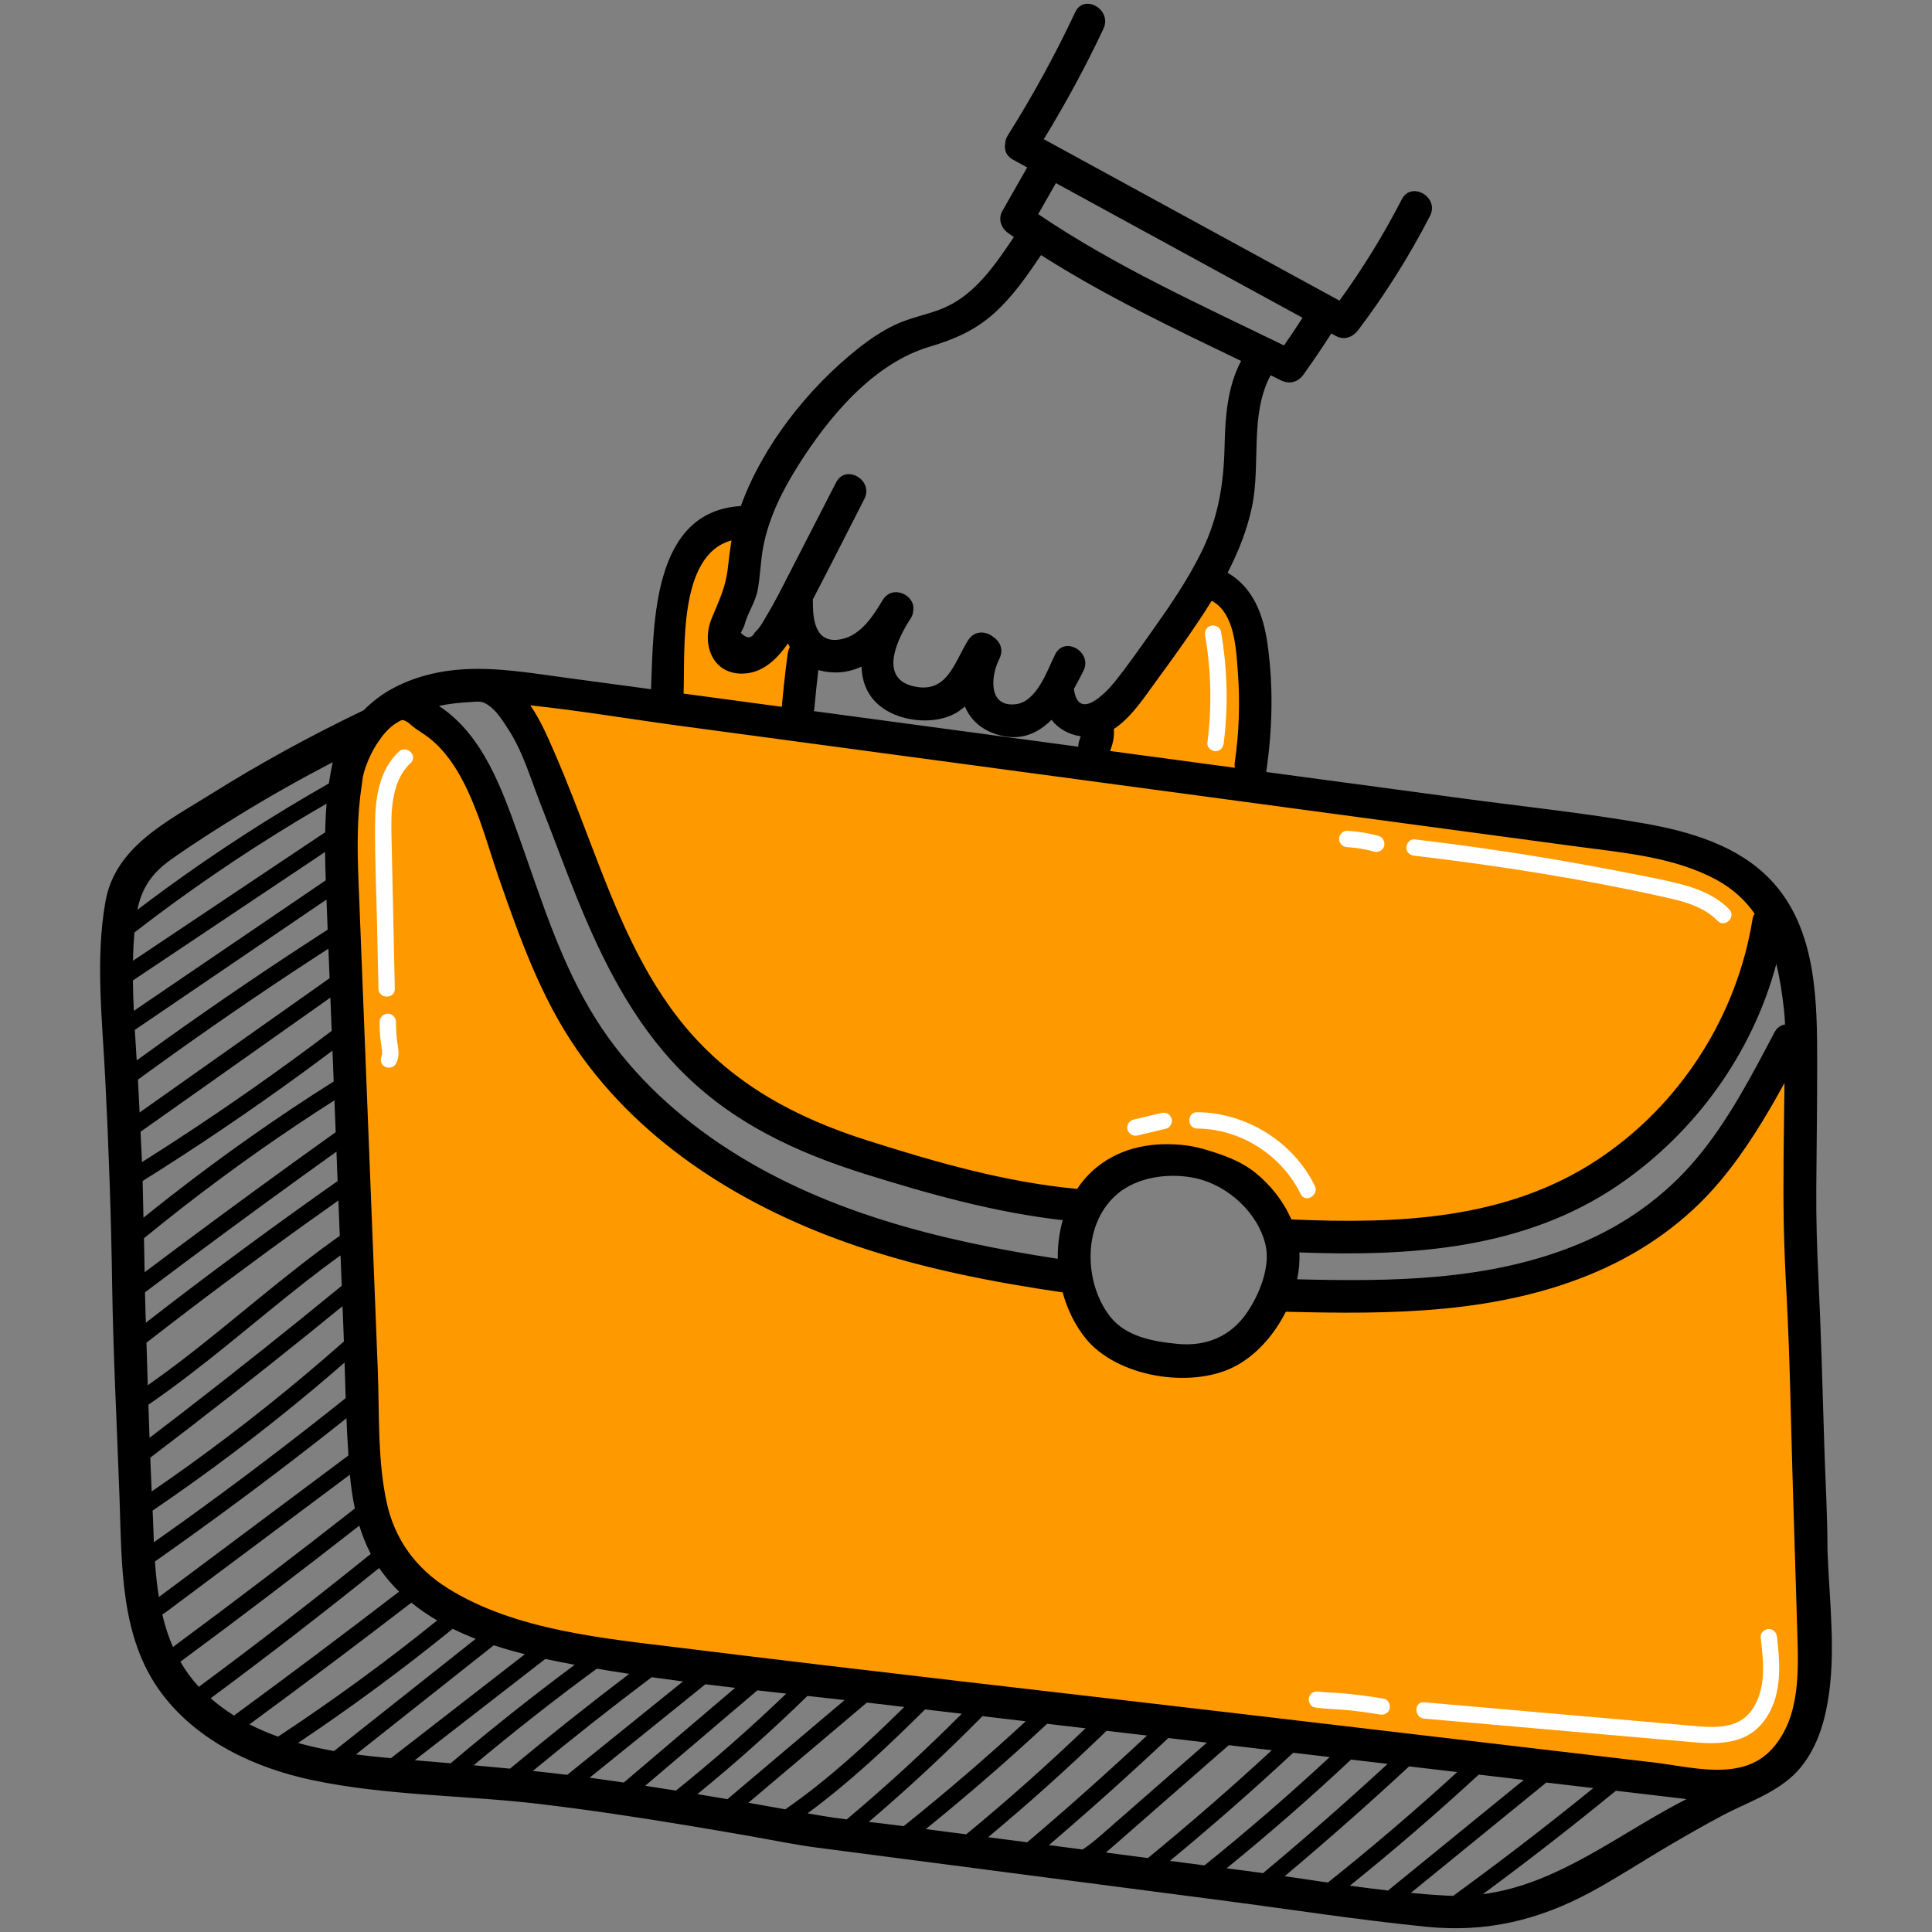 <?xml version="1.0" ?><!DOCTYPE svg  PUBLIC '-//W3C//DTD SVG 1.1//EN'  'http://www.w3.org/Graphics/SVG/1.1/DTD/svg11.dtd'><svg height="257px" style="shape-rendering:geometricPrecision; text-rendering:geometricPrecision; image-rendering:optimizeQuality; fill-rule:evenodd; clip-rule:evenodd" version="1.1" viewBox="0 0 257 257" width="257px" xml:space="preserve" xmlns="http://www.w3.org/2000/svg" xmlns:xlink="http://www.w3.org/1999/xlink" xmlns:xodm="http://www.corel.com/coreldraw/odm/2003"><rect x="0" y="0" width="257" height="257" fill="#808080" stroke="none"/><defs><style type="text/css">
   <![CDATA[
    .fil1 {fill:black;fill-rule:nonzero}
    .fil0 {fill:#FF9900;fill-rule:nonzero}
    .fil2 {fill:white;fill-rule:nonzero}
   ]]>
  </style></defs><g id="Layer_x0020_1"><g id="_1974004184288"><path class="fil0" d="M240.309 200.759c-0.42,-17.541 -0.989,-35.087 -0.429,-52.632 0.011,-0.329 -0.024,-0.628 -0.088,-0.905 1.428,-3.584 -3.922,-6.581 -5.794,-2.956 -2.468,4.782 -4.952,9.719 -8.433,13.862 -3.763,4.479 -8.446,7.186 -13.922,9.102 -12.25,4.287 -25.188,5.899 -38.12,4.991 -0.597,-0.041 -1.104,0.058 -1.53,0.254 -0.296,0.026 -0.592,0.1 -0.881,0.238 -0.867,0.279 -1.523,0.941 -1.896,1.74 -3.433,3.527 -8.005,5.656 -13.032,5.469 -4.846,-0.181 -11.094,-2.936 -13.131,-7.669 -0.13,-0.497 -0.391,-0.951 -0.794,-1.309 -0.785,-0.905 -1.909,-1.392 -3.24,-1.049 -14.914,-2.994 -30.065,-6.284 -43.176,-14.214 -9.059,-6.782 -16.498,-15.524 -21.716,-25.642 -3.512,-6.811 -6.038,-14.057 -8.644,-21.246 -1.703,-4.698 -3.521,-11.738 -8.931,-13.05 -0.927,-1.014 -2.411,-1.536 -3.974,-0.741 -8.181,4.16 -6.625,14.746 -6.271,22.314 0.036,0.764 0.08,1.529 0.118,2.293 -0.312,0.485 -0.47,1.112 -0.389,1.884 1.945,18.484 1.908,37.075 1.987,55.639 0.036,8.494 -0.757,17.785 2.539,25.811 3.184,7.753 9.477,11.164 17.124,13.593 0.225,0.071 0.441,0.116 0.651,0.142 8.752,3.547 18.122,4.403 27.458,5.487 10.575,1.229 21.151,2.447 31.728,3.657 21.335,2.439 42.673,4.84 64.015,7.203 12.196,1.351 24.393,2.688 36.592,4.013 1.068,0.117 1.858,-0.227 2.377,-0.807 1.896,-0.128 3.753,-0.602 5.409,-1.596 2.967,-1.78 3.911,-4.941 4.347,-8.168 1.134,-8.387 0.248,-17.271 0.046,-25.708zm-74.216 -114.804c-0.773,-2.873 -2.138,-5.562 -4.139,-7.773 -0.399,-0.441 -1.133,-0.394 -1.539,0 -4.624,4.489 -8.585,9.645 -11.746,15.261 -0.4,0.08 -0.783,0.354 -0.846,0.765l-0.883 5.731c-0.085,0.548 0.132,1.213 0.76,1.339 3.049,0.613 6.116,1.126 9.199,1.539 1.492,0.2 2.988,0.38 4.486,0.533 1.315,0.135 3,0.583 4.021,-0.522 0.88,-0.953 0.887,-2.604 1.053,-3.812 0.204,-1.479 0.369,-2.964 0.44,-4.456 0.139,-2.882 -0.054,-5.811 -0.806,-8.605zm-59.803 -2.966c-0.136,-1.036 -1.395,-1.523 -2.029,-0.549 -1.166,1.795 -2.637,3.615 -4.821,4.131 -1.684,0.398 -3.892,-0.455 -3.941,-2.436 -0.005,-0.208 -0.062,-0.382 -0.148,-0.528 0.25,-0.836 0.542,-1.661 0.846,-2.467 0.787,-1.123 1.213,-2.394 1.417,-3.727 0.655,-1.971 1.016,-4.056 0.033,-5.786 0.107,-0.672 -0.449,-1.514 -1.347,-1.351 -2.418,0.438 -4.389,2.203 -5.577,4.293 -1.375,2.418 -1.717,5.238 -2.006,7.956 -0.165,1.551 -0.326,3.103 -0.489,4.654 -0.075,0.716 -0.15,1.431 -0.225,2.147 -0.071,0.668 -0.18,1.362 -0.006,2.025 0.379,1.446 1.804,1.891 3.057,2.359 1.363,0.51 2.76,0.926 4.179,1.248 0.32,0.072 0.641,0.14 0.962,0.203 -1.832,-0.13 -3.664,-0.282 -5.494,-0.484 -6.953,-0.766 -14.443,-1.126 -21.158,-3.176 -1.056,0.928 -1.642,2.45 -0.895,4.059 4.246,9.138 8.486,18.279 12.736,27.415 3.652,7.85 7.7,15.062 14.625,20.488 6.864,5.378 15.009,8.663 23.325,11.078 4.563,1.325 9.192,2.454 13.819,3.533 4.057,0.947 8.77,2.5 12.651,0.376 4.269,-2.337 8.518,-3.848 13.472,-2.906 4.41,0.839 8.46,3.352 11.145,6.956 0.703,0.944 1.661,1.358 2.617,1.393 0.142,0.028 0.288,0.052 0.442,0.065 7.368,0.611 14.809,1.136 22.11,-0.372 6.651,-1.374 12.887,-4.5 18.248,-8.626 10.689,-8.226 18.369,-20.068 22.62,-32.781 0.604,-1.803 -0.353,-3.139 -1.703,-3.699 -0.164,-0.155 -0.349,-0.301 -0.559,-0.433 -8.025,-5.058 -17.336,-6.745 -26.618,-7.799 -10.533,-1.197 -21.083,-2.194 -31.604,-3.508 -3.542,-0.442 -7.082,-0.904 -10.619,-1.378 0.043,-0.205 0.084,-0.412 0.126,-0.617 -1.631,-0.235 -3.255,-0.627 -4.741,-0.861 -3.066,-0.485 -6.097,-0.896 -9.197,-1.086 -1.797,-0.11 -3.564,-0.213 -5.307,-0.513 -0.014,0.125 -0.017,0.25 -0.011,0.373 -11.579,-1.713 -23.141,-3.548 -34.69,-5.446 -0.943,-0.155 -1.884,-0.314 -2.826,-0.471 -2.361,-0.226 -4.711,-0.542 -7.044,-0.965 1.09,0.033 2.182,0.013 3.27,-0.06 0.443,-0.03 0.963,-0.314 1.049,-0.799 0.705,-3.945 0.83,-7.952 0.306,-11.928z"/><path class="fil1" d="M170.8 45.955c-11.1,-5.415 -22.456,-10.529 -32.694,-17.468 0.783,-1.376 1.568,-2.753 2.352,-4.129 10.937,5.971 21.873,11.942 32.809,17.913 -0.8,1.244 -1.626,2.469 -2.467,3.684zm64.929 186.682c-3.96,4.397 -10.587,2.419 -15.714,1.815 -6.272,-0.738 -12.546,-1.476 -18.818,-2.215 -12.367,-1.456 -24.732,-2.912 -37.099,-4.367 -24.472,-2.881 -48.965,-5.627 -73.42,-8.655 -10.269,-1.272 -22.1,-2.31 -31.092,-7.924 -4.274,-2.667 -7.09,-6.52 -8.156,-11.466 -1.233,-5.72 -0.952,-11.899 -1.181,-17.72l-1.63 -41.345c-0.268,-6.801 -0.536,-13.602 -0.804,-20.404 -0.168,-4.268 -0.402,-8.55 -0.056,-12.815 0.081,-1.002 0.194,-2.002 0.348,-2.995 0.089,-0.579 0.121,-1.123 0.277,-1.691 0.164,-0.593 0.369,-1.174 0.61,-1.739 0.41,-0.961 0.931,-1.942 1.58,-2.785 0.213,-0.385 0.568,-0.751 0.862,-1.078 0.386,-0.428 0.831,-0.8 1.325,-1.094 0.207,-0.123 0.589,-0.412 0.842,-0.366 0.623,0.112 1.106,0.72 1.602,1.074 0.574,0.41 1.185,0.767 1.747,1.194 0.642,0.488 1.233,1.041 1.775,1.637 1.13,1.244 2.047,2.671 2.829,4.155 0.817,1.552 1.491,3.176 2.097,4.821 0.592,1.61 1.117,3.243 1.639,4.877 0.345,1.078 0.69,2.155 1.06,3.224 2.75,7.882 5.574,15.892 10.357,22.811 8.893,12.866 22.718,21.251 37.322,26.192 8.868,3 18.077,4.784 27.326,6.139 0.606,2.232 1.623,4.334 3.041,6.097 4.14,5.141 13.843,6.722 19.642,3.863 2.891,-1.426 5.404,-4.19 7.001,-7.388 14.002,0.364 28.363,0.311 41.428,-5.355 6.281,-2.724 11.901,-6.718 16.312,-11.976 3.377,-4.024 6.083,-8.508 8.597,-13.1 -0.009,0.404 -0.017,0.807 -0.021,1.206 -0.056,5.896 -0.191,11.792 -0.073,17.687 0.061,3.024 0.191,6.046 0.355,9.066 0.465,8.538 0.582,17.112 0.845,25.679 0.004,0.106 0.007,0.213 0.011,0.319 0.193,6.311 0.397,12.62 0.582,18.931 0.155,5.29 0.45,11.474 -3.348,15.691zm-43.344 19.523c-1.571,-0.085 -3.144,-0.207 -4.717,-0.356l18.028 -14.684 6.251 0.736c-6.089,4.941 -12.303,9.726 -18.648,14.336 -0.303,-0.006 -0.607,-0.015 -0.914,-0.032zm-7.752 -0.677c-1.688,-0.194 -3.377,-0.414 -5.065,-0.646 5.875,-4.735 11.594,-9.658 17.139,-14.775l5.994 0.705 -18.068 14.716zm-7.995 -1.062c-1.918,-0.278 -3.833,-0.565 -5.745,-0.843 5.632,-4.735 11.153,-9.602 16.547,-14.607l6.404 0.754c-5.571,5.088 -11.307,9.993 -17.206,14.696zm-8.621 -1.253c-0.798,-0.111 -1.596,-0.219 -2.392,-0.323l-2.458 -0.32c5.682,-4.629 11.21,-9.444 16.551,-14.463l4.869 0.573c-5.405,4.978 -10.928,9.826 -16.57,14.533zm-7.795 -1.027l-4.598 -0.599c5.603,-4.64 11.081,-9.429 16.407,-14.385l4.852 0.571c-5.382,4.999 -10.94,9.805 -16.661,14.413zm-7.52 -0.98l-5.605 -0.731c0.514,-0.426 1.016,-0.867 1.516,-1.304 1.736,-1.519 3.473,-3.037 5.21,-4.556 3.212,-2.807 6.423,-5.615 9.634,-8.423l5.727 0.675c-5.354,4.938 -10.851,9.719 -16.482,14.339zm-8.698 -1.134l-4.474 -0.583c5.406,-4.621 10.704,-9.368 15.882,-14.244l1.158 0.137 3.979 0.468 -8.061 7.048 -5.108 4.466c-1.091,0.953 -2.165,1.927 -3.376,2.708zm-7.363 -0.96l-5.195 -0.677c5.423,-4.525 10.684,-9.242 15.758,-14.156l5.372 0.632c-5.198,4.86 -10.509,9.598 -15.935,14.201zm-8.112 -1.057l-5.374 -0.701c5.537,-4.483 10.922,-9.15 16.134,-14.007l5.113 0.602c-5.116,4.896 -10.409,9.603 -15.873,14.106zm-8.326 -1.086l-1.46 -0.19c-1.057,-0.138 -2.116,-0.257 -3.176,-0.376 5.238,-4.472 10.288,-9.161 15.121,-14.068l5.761 0.678c-5.252,4.839 -10.671,9.495 -16.246,13.956zm-7.569 -0.904c-1.119,-0.138 -2.236,-0.293 -3.349,-0.484 -0.62,-0.106 -1.239,-0.215 -1.858,-0.324 5.622,-4.134 10.674,-8.902 15.628,-13.821l4.886 0.575c-4.896,4.904 -10.003,9.593 -15.307,14.054zm-8.169 -1.339c-1.531,-0.276 -3.061,-0.552 -4.594,-0.817l-0.316 -0.055 15.762 -13.327c0.489,0.057 0.978,0.114 1.467,0.171l3.505 0.413c-4.971,4.898 -10.068,9.623 -15.824,13.615zm-7.703 -1.351c-1.33,-0.227 -2.661,-0.45 -3.992,-0.67 5.069,-4.137 9.955,-8.494 14.639,-13.063 1.65,0.181 3.3,0.363 4.947,0.548l-15.594 13.185zm-6.85 -1.137c-1.362,-0.22 -2.724,-0.435 -4.087,-0.644l14.918 -12.691c1.283,0.145 2.567,0.288 3.85,0.429 -4.702,4.515 -9.6,8.822 -14.681,12.906zm-6.932 -1.073c-0.827,-0.122 -1.654,-0.241 -2.482,-0.359 -0.421,-0.06 -0.842,-0.119 -1.263,-0.177 -0.268,-0.037 -0.536,-0.073 -0.804,-0.109l15.4 -12.429c1.32,0.163 2.64,0.32 3.961,0.474l-14.812 12.6zm-7.524 -1.026c-1.525,-0.185 -3.051,-0.357 -4.578,-0.518 5.179,-4.271 10.448,-8.433 15.809,-12.472 1.387,0.196 2.775,0.385 4.165,0.565l-15.396 12.425zm-7.615 -0.825c-1.61,-0.156 -3.22,-0.304 -4.832,-0.446 5.323,-4.456 10.782,-8.746 16.379,-12.853 1.433,0.243 2.869,0.474 4.307,0.693 -5.374,4.089 -10.662,8.289 -15.854,12.606zm-7.896 -0.713c-1.589,-0.137 -3.179,-0.271 -4.771,-0.408l17.363 -13.472c1.315,0.284 2.625,0.539 3.914,0.776 -5.637,4.194 -11.144,8.563 -16.506,13.104zm-7.938 -0.684l-0.681 -0.06c-1.314,-0.118 -2.644,-0.259 -3.977,-0.435l18.331 -14.519c1.366,0.447 2.753,0.838 4.146,1.187l-17.819 13.827zm-7.575 -0.943c-1.614,-0.285 -3.218,-0.637 -4.791,-1.077 7.09,-4.742 13.958,-9.811 20.582,-15.186 0.993,0.489 2.014,0.932 3.055,1.335l-18.846 14.928zm-7.443 -1.918c-1.303,-0.467 -2.575,-1.008 -3.801,-1.636 7.238,-5.316 14.418,-10.711 21.536,-16.187 1.076,0.878 2.224,1.662 3.427,2.367 -6.801,5.489 -13.865,10.645 -21.162,15.456zm-5.862 -2.806c-1.084,-0.68 -2.122,-1.442 -3.103,-2.298 7.587,-5.624 15.062,-11.401 22.415,-17.329 0.254,0.374 0.523,0.742 0.809,1.103 0.575,0.725 1.189,1.404 1.837,2.041 -7.257,5.577 -14.576,11.072 -21.958,16.483zm-4.678 -3.821c-0.969,-1.051 -1.778,-2.168 -2.453,-3.339 8.018,-5.921 15.952,-11.956 23.798,-18.102 0.396,1.295 0.895,2.554 1.525,3.76 -7.498,6.054 -15.124,11.948 -22.87,17.681zm-3.442 -5.299c-0.608,-1.384 -1.066,-2.826 -1.415,-4.308 0.237,-0.174 0.476,-0.326 0.649,-0.456 0.974,-0.727 1.947,-1.454 2.92,-2.181 1.875,-1.401 3.75,-2.802 5.624,-4.202 3.786,-2.83 7.572,-5.658 11.357,-8.486l4.399 -3.287c0.14,1.517 0.349,3.023 0.665,4.494 -7.974,6.261 -16.044,12.401 -24.199,18.426zm-1.875 -6.649c-0.251,-1.551 -0.41,-3.133 -0.521,-4.725 7.248,-5.091 14.369,-10.362 21.356,-15.806 1.38,-1.075 2.751,-2.161 4.119,-3.251 0.069,1.654 0.153,3.306 0.262,4.955l-22.934 17.136c-0.758,0.566 -1.525,1.122 -2.282,1.691zm-0.663 -7.279c-0.053,-1.18 -0.092,-2.36 -0.134,-3.53l-0.034 -0.682c7.416,-5.044 14.583,-10.454 21.461,-16.209 1.371,-1.147 2.726,-2.31 4.072,-3.485 0.048,1.575 0.096,3.15 0.15,4.725 -6.983,5.59 -14.108,11.003 -21.368,16.229 -1.378,0.991 -2.76,1.974 -4.147,2.952zm-0.291 -6.762c-0.068,-1.497 -0.131,-2.994 -0.189,-4.491 7.1,-5.402 14.126,-10.901 21.07,-16.5 1.507,-1.215 3.008,-2.437 4.507,-3.662l0.097 2.456c0.03,0.749 0.056,1.498 0.082,2.248 -6.627,5.855 -13.537,11.384 -20.717,16.546 -1.603,1.153 -3.221,2.286 -4.85,3.403zm-0.288 -7.136c-0.053,-1.467 -0.103,-2.934 -0.15,-4.401 7.344,-5.036 14.011,-10.969 21.016,-16.453 1.492,-1.169 3.007,-2.307 4.544,-3.414l0.16 4.044c-7.02,5.754 -14.12,11.409 -21.305,16.955 -1.418,1.095 -2.84,2.184 -4.265,3.269zm-0.233 -6.989c-0.059,-1.888 -0.115,-3.776 -0.173,-5.663 6.892,-5.357 13.885,-10.583 20.974,-15.675 1.514,-1.086 3.032,-2.165 4.554,-3.239l0.186 4.696c-7.354,5.207 -14.061,11.246 -21.216,16.712 -1.42,1.084 -2.861,2.143 -4.325,3.169zm-0.255 -8.326l-0.054 -1.693c-0.025,-0.778 -0.045,-1.561 -0.062,-2.343 6.988,-5.268 14.03,-10.466 21.125,-15.589 1.446,-1.043 2.895,-2.083 4.345,-3.12l0.154 3.909c-7.282,5.125 -14.468,10.387 -21.549,15.787 -1.324,1.01 -2.643,2.028 -3.959,3.049zm-0.164 -6.706c-0.017,-1.044 -0.037,-2.089 -0.058,-3.134 -0.01,-0.461 -0.021,-0.922 -0.031,-1.383 6.516,-5.341 13.287,-10.367 20.289,-15.054 1.67,-1.118 3.354,-2.215 5.049,-3.295l0.167 4.233c-7.024,5.017 -13.998,10.105 -20.919,15.265 -1.501,1.119 -3,2.242 -4.497,3.368zm-0.155 -7.253c-0.039,-1.632 -0.064,-3.258 -0.108,-4.887 7.173,-4.491 14.19,-9.231 21.03,-14.216 1.415,-1.031 2.822,-2.076 4.221,-3.129l0.162 4.105c-7.448,4.7 -14.654,9.77 -21.601,15.183 -1.244,0.97 -2.478,1.951 -3.704,2.944zm-0.196 -7.401l-0.017 -0.363 -0.177 -3.669 25.254 -17.848c0.05,1.253 0.1,2.507 0.15,3.761l0.026 0.663c-6.785,5.133 -13.749,10.028 -20.881,14.668 -1.444,0.94 -2.896,1.869 -4.355,2.788zm-0.318 -6.6l-0.108 -2.228c-0.034,-0.712 -0.073,-1.425 -0.115,-2.139 6.766,-4.94 13.644,-9.724 20.632,-14.346 1.563,-1.034 3.133,-2.056 4.707,-3.073l0.158 3.923 -25.274 17.863zm-0.382 -6.925c-0.086,-1.349 -0.175,-2.702 -0.254,-4.057l25.497 -17.34c0.051,1.336 0.103,2.672 0.155,4.007 -7.305,4.703 -14.5,9.579 -21.571,14.626 -1.281,0.915 -2.555,1.838 -3.827,2.764zm-0.387 -6.592c-0.062,-1.349 -0.106,-2.699 -0.121,-4.046l25.561 -17.088c0.013,1.256 0.049,2.512 0.094,3.767l-25.534 17.367zm-0.111 -6.667c0.026,-1.254 0.085,-2.506 0.185,-3.752 6.867,-5.314 14.044,-10.231 21.471,-14.728 1.357,-0.821 2.725,-1.624 4.099,-2.416 -0.107,1.267 -0.166,2.537 -0.193,3.808l-25.562 17.088zm0.581 -6.767c0.577,-2.785 1.79,-4.796 4.517,-6.722 2.976,-2.102 6.061,-4.066 9.167,-5.972 4.021,-2.467 8.132,-4.781 12.316,-6.955 -0.027,0.118 -0.057,0.237 -0.082,0.354 -0.173,0.82 -0.318,1.646 -0.438,2.475 -7.485,4.257 -14.733,8.927 -21.695,13.995 -1.273,0.927 -2.533,1.871 -3.785,2.825zm196.684 117.176l0.76 0.09c2.877,0.339 5.754,0.686 8.632,1.017 -9.004,4.591 -17.065,11.348 -27.101,12.657 6.016,-4.44 11.923,-9.028 17.709,-13.764zm-152.486 -144.811c0.428,-0.02 0.855,-0.087 1.285,-0.063 0.463,0.026 0.802,0.195 1.178,0.45 1.153,0.782 1.883,2.02 2.638,3.158 0.758,1.143 1.368,2.378 1.909,3.636 0.894,2.074 1.581,4.226 2.409,6.325 1.652,4.186 3.183,8.419 4.876,12.589 3.384,8.327 7.435,16.451 13.808,22.92 6.868,6.973 15.366,10.902 24.595,13.787 8.578,2.682 17.272,5.1 26.202,6.111 -0.476,1.656 -0.689,3.397 -0.655,5.14 -15.787,-2.422 -31.633,-6.323 -45.026,-15.351 -6.464,-4.357 -12.234,-9.895 -16.406,-16.51 -4.678,-7.417 -7.238,-15.85 -10.161,-24.048 -2.338,-6.557 -4.83,-13.743 -10.728,-17.639 1.343,-0.285 2.717,-0.44 4.076,-0.505zm103.345 81.301c-2.174,3.123 -5.422,4.43 -9.164,4.071 -3.203,-0.307 -6.896,-0.956 -8.976,-3.635 -1.958,-2.522 -2.804,-5.877 -2.56,-9.036 0.234,-3.048 1.61,-5.968 4.145,-7.755 2.715,-1.913 6.664,-2.318 9.85,-1.603 4.241,0.954 8.242,4.587 9.237,8.863 0.685,2.946 -0.865,6.701 -2.532,9.095zm-75.503 -78.167c15.967,2.149 31.933,4.298 47.9,6.447 15.967,2.148 31.933,4.297 47.899,6.446 7.894,1.062 15.787,2.124 23.681,3.187 6.149,0.827 12.819,1.377 18.392,4.341 2.28,1.212 3.959,2.783 5.227,4.591 -0.138,0.217 -0.243,0.477 -0.295,0.793 -2.112,12.955 -9.662,24.709 -20.636,31.952 -12.153,8.022 -26.611,8.529 -40.701,7.925 -1.059,-2.44 -2.791,-4.622 -4.837,-6.255 -1.298,-1.034 -2.811,-1.758 -4.367,-2.315 -1.545,-0.552 -3.194,-1.08 -4.827,-1.282 -4.204,-0.518 -8.478,0.174 -11.843,2.898 -1.016,0.822 -1.893,1.805 -2.619,2.89 -9.546,-0.88 -18.826,-3.56 -27.942,-6.455 -9.359,-2.972 -17.702,-7.385 -24.101,-15.004 -5.904,-7.027 -9.334,-15.741 -12.571,-24.217 -1.566,-4.099 -3.11,-8.207 -4.855,-12.235 -0.965,-2.227 -1.926,-4.464 -3.273,-6.411 6.605,0.698 13.201,1.82 19.768,2.704zm145.98 31.701c0.475,1.924 0.779,3.941 1.01,5.986 0.077,0.677 0.121,1.365 0.153,2.057 -0.549,0.083 -1.067,0.404 -1.413,1.06 -3.051,5.787 -6.117,11.702 -10.337,16.744 -4.246,5.074 -9.637,8.898 -15.743,11.424 -11.825,4.892 -24.78,4.987 -37.407,4.671 0.248,-1.198 0.354,-2.401 0.293,-3.571 14.781,0.541 29.884,-0.381 42.487,-8.998 10.182,-6.962 17.777,-17.485 20.957,-29.373zm6.821 78.307c-0.004,-0.137 -0.01,-0.274 -0.014,-0.411 0,-4.544 -0.28,-9.106 -0.419,-13.647 -0.231,-7.499 -0.424,-14.949 -0.788,-22.448 -0.191,-3.936 -0.311,-7.875 -0.284,-11.816 0.039,-5.58 0.121,-11.143 0.119,-16.726 -0.002,-8.307 -0.03,-17.947 -6.16,-24.421 -4.337,-4.58 -10.74,-6.458 -16.764,-7.522 -7.941,-1.401 -16.01,-2.233 -23.999,-3.308l-26.375 -3.549c0.006,-0.03 0.017,-0.053 0.021,-0.083 0.817,-5.649 0.957,-11.294 0.159,-16.956 -0.552,-3.927 -1.932,-7.515 -5.309,-9.465 1.421,-2.755 2.573,-5.64 3.223,-8.67 1.229,-5.734 -0.334,-12.308 2.5,-17.599 0.465,0.228 0.931,0.454 1.396,0.683 1.131,0.558 2.251,0.234 2.978,-0.781 1.282,-1.789 2.514,-3.607 3.701,-5.46l0.597 0.326c1.125,0.614 2.25,0.182 2.978,-0.781 3.621,-4.787 6.804,-9.848 9.553,-15.184 1.281,-2.487 -2.474,-4.692 -3.759,-2.197 -2.422,4.704 -5.184,9.192 -8.285,13.469 -13.111,-7.158 -26.222,-14.317 -39.334,-21.475 2.91,-4.756 5.567,-9.65 7.941,-14.7 1.184,-2.521 -2.567,-4.733 -3.759,-2.197 -2.655,5.648 -5.645,11.112 -8.971,16.393 -0.233,0.371 -0.336,0.736 -0.342,1.08 -0.16,0.79 0.105,1.639 1.032,2.145l1.89 1.032c-1.096,1.923 -2.192,3.846 -3.288,5.77 -0.62,1.087 -0.189,2.29 0.781,2.977 0.244,0.173 0.492,0.338 0.737,0.509 -2.42,3.598 -5.109,7.603 -9.219,9.392 -2.125,0.926 -4.439,1.275 -6.551,2.269 -1.773,0.835 -3.387,1.932 -4.921,3.146 -6.63,5.255 -12.686,12.862 -15.627,20.978 -11.758,0.696 -11.608,15.462 -11.945,24.367 -3.761,-0.506 -7.521,-1.012 -11.282,-1.518 -4.488,-0.604 -9.038,-1.394 -13.583,-1.135 -3.317,0.189 -6.644,0.994 -9.574,2.587 -1.4,0.761 -2.669,1.739 -3.791,2.869 -6.971,3.337 -13.759,7.039 -20.308,11.146 -5.799,3.635 -12.754,6.986 -14.045,14.327 -1.365,7.763 -0.392,15.873 -0.015,23.689 0.463,9.094 0.777,18.168 0.912,27.273 0.135,9.095 0.614,18.196 0.941,27.287 0.015,0.418 0.03,0.835 0.045,1.252 0.318,8.825 0.062,18.483 5.657,25.877 4.791,6.331 12.37,9.858 19.98,11.463 9.896,2.09 20.216,1.984 30.243,3.175 6.485,0.771 12.944,1.745 19.387,2.809 2.738,0.452 5.474,0.92 8.209,1.395 3.139,0.545 6.242,1.201 9.405,1.614 3.268,0.426 6.536,0.851 9.803,1.277l19.607 2.556c6.536,0.852 13.071,1.704 19.606,2.556 1.536,0.2 3.072,0.4 4.608,0.6 9.117,1.188 18.239,2.617 27.388,3.529 7.944,0.793 14.946,-0.894 21.918,-4.677 3.534,-1.917 6.896,-4.13 10.365,-6.161 2.335,-1.368 4.681,-2.718 7.072,-3.983 1.885,-0.997 3.93,-1.821 5.832,-2.849 1.697,-0.919 3.28,-2 4.532,-3.514 2.042,-2.47 3.077,-5.604 3.613,-8.723 1.128,-6.579 0.226,-13.252 -0.018,-19.861zm-81.929 -126.622c3.086,1.613 3.251,6.466 3.48,9.467 0.308,4.022 0.166,8.075 -0.412,12.067 -0.035,0.24 -0.023,0.464 0.007,0.679 -5.532,-0.745 -11.065,-1.49 -16.597,-2.234 0.375,-0.931 0.594,-1.899 0.511,-2.92l-0.001 -0.011c0.124,-0.079 0.247,-0.163 0.369,-0.251 2.215,-1.621 3.842,-4.192 5.449,-6.377 1.843,-2.505 3.661,-5.037 5.392,-7.621 0.614,-0.917 1.219,-1.85 1.802,-2.799zm-17.419 18.021l-0.013 0.045c-0.038,0.134 -0.266,0.66 -0.022,0.121 -0.184,0.407 -0.306,0.801 -0.289,1.224l-35.187 -4.736c0.045,-0.15 0.076,-0.312 0.091,-0.485 0.145,-1.66 0.316,-3.318 0.514,-4.974 0.408,0.12 0.846,0.208 1.315,0.263 1.63,0.19 3.1,-0.108 4.429,-0.72 0.084,2.635 1.27,5.021 4.315,6.339 2.381,1.03 5.711,1.17 8.046,-0.064 0.522,-0.276 0.978,-0.61 1.39,-0.981 0.688,1.659 2.027,3.018 4.209,3.714 3.075,0.982 5.438,-0.071 7.312,-1.93 0.959,1.223 2.369,1.975 3.89,2.184zm-38.703 -11.869c-0.149,0.299 -0.247,0.637 -0.293,0.989 -0.309,2.315 -0.564,4.636 -0.769,6.962l-13.065 -1.758c0.21,-5.799 -0.76,-18.457 6.373,-20.374 -0.213,1.245 -0.349,2.499 -0.499,3.77 -0.3,2.547 -1.198,4.309 -2.148,6.624 -1.387,3.384 0.109,7.494 4.265,7.319 2.546,-0.107 4.423,-1.9 5.89,-4.011 0.077,0.163 0.159,0.323 0.246,0.479zm29.966 7.619c-3.691,0.348 -3.186,-3.939 -2.081,-6.06 0.112,-0.214 0.173,-0.424 0.215,-0.633 0.022,-0.072 0.034,-0.143 0.037,-0.213 0.081,-0.864 -0.397,-1.617 -1.069,-2.051 -0.933,-0.793 -2.505,-0.916 -3.344,0.432 -1.903,3.057 -2.801,7.229 -7.373,6.101 -4.606,-1.136 -1.934,-6.464 -0.292,-8.961 0.244,-0.372 0.355,-0.74 0.362,-1.087l0.003 -0.012c0.327,-2.036 -2.769,-3.518 -4.056,-1.394 -1.276,2.103 -2.891,4.688 -5.51,5.217 -3.429,0.693 -3.815,-2.497 -3.784,-5.038 0.001,-0.083 -0.014,-0.156 -0.021,-0.233 2.331,-4.441 4.577,-8.93 6.868,-13.39 1.278,-2.488 -2.477,-4.693 -3.759,-2.197 -2.146,4.177 -4.291,8.355 -6.438,12.531 -0.853,1.659 -1.682,3.335 -2.649,4.931 -0.466,0.77 -1.007,1.882 -1.713,2.475 -0.457,0.864 -1.081,0.887 -1.872,0.07 0.152,-0.309 0.304,-0.618 0.456,-0.927 0.384,-1.662 1.481,-3.069 1.799,-4.843 0.338,-1.885 0.368,-3.81 0.729,-5.689 0.753,-3.92 2.565,-7.509 4.68,-10.859 4.035,-6.39 9.941,-13.512 17.444,-15.74 3.26,-0.968 6.067,-2.171 8.621,-4.48 2.449,-2.212 4.367,-4.98 6.205,-7.707 8.455,5.398 17.566,9.717 26.608,14.081 -1.837,3.504 -2.104,7.387 -2.194,11.336 -0.111,4.943 -0.813,9.406 -2.986,13.886 -1.917,3.955 -4.443,7.581 -6.983,11.155 -1.495,2.104 -2.979,4.224 -4.59,6.242 -1.297,1.624 -4.888,5.32 -5.474,1.076 -0.003,-0.022 -0.011,-0.04 -0.014,-0.062 0.459,-0.813 0.884,-1.63 1.271,-2.406 1.248,-2.499 -2.506,-4.707 -3.759,-2.197 -1.08,2.163 -2.442,6.372 -5.337,6.646z"/><path class="fil2" d="M162.413 83.997c-0.102,-0.579 -0.812,-0.905 -1.339,-0.76 -0.613,0.169 -0.861,0.758 -0.76,1.339 0.819,4.709 0.897,9.524 0.295,14.263 -0.075,0.584 0.553,1.088 1.088,1.088 0.65,0 1.014,-0.502 1.088,-1.088 0.628,-4.944 0.481,-9.933 -0.372,-14.842zm73.975 133.785c-0.066,-0.584 -0.453,-1.088 -1.088,-1.088 -0.537,0 -1.156,0.5 -1.089,1.088 0.365,3.21 0.807,6.824 -1.144,9.643 -1.957,2.828 -5.5,2.359 -8.495,2.096 -7.472,-0.655 -14.945,-1.311 -22.417,-1.967 -4.232,-0.371 -8.464,-0.743 -12.695,-1.114 -1.396,-0.123 -1.387,2.054 0,2.176 7.923,0.696 15.846,1.391 23.768,2.086 3.962,0.348 7.923,0.696 11.884,1.043 3.357,0.295 6.953,0.322 9.297,-2.511 2.686,-3.245 2.426,-7.521 1.979,-11.452zm-61.491 -60.045c-2.867,-5.856 -9.131,-9.738 -15.636,-9.789 -1.402,-0.011 -1.403,2.165 0,2.176 5.786,0.046 11.218,3.526 13.757,8.711 0.615,1.258 2.493,0.156 1.879,-1.098zm-19.045 -8.93c-0.188,-0.578 -0.745,-0.902 -1.34,-0.761 -1.255,0.3 -2.511,0.6 -3.766,0.899 -0.554,0.132 -0.937,0.792 -0.76,1.338 0.186,0.578 0.744,0.902 1.338,0.76 1.256,-0.299 2.512,-0.598 3.768,-0.898 0.553,-0.131 0.936,-0.793 0.76,-1.338zm27.516 -37.618c-1.354,-0.372 -2.752,-0.593 -4.154,-0.674 -0.569,-0.033 -1.113,0.524 -1.088,1.089 0.028,0.617 0.479,1.053 1.088,1.088 0.424,0.024 0.845,0.067 1.265,0.119 0.779,0.113 1.551,0.268 2.311,0.477 0.548,0.15 1.208,-0.187 1.338,-0.76 0.132,-0.575 -0.172,-1.177 -0.76,-1.339zm46.648 9.761c-1.696,-1.736 -3.957,-2.68 -6.268,-3.293 -2.657,-0.706 -5.387,-1.187 -8.085,-1.714 -5.82,-1.135 -11.667,-2.13 -17.536,-2.98 -3.317,-0.481 -6.641,-0.918 -9.97,-1.31 -0.585,-0.069 -1.088,0.549 -1.088,1.088 0,0.646 0.502,1.019 1.088,1.088 11.242,1.328 22.485,3.101 33.536,5.57 2.445,0.546 4.982,1.245 6.784,3.09 0.98,1.004 2.518,-0.536 1.539,-1.539zm-175.404 -19.435c1.03,-0.954 -0.512,-2.491 -1.539,-1.539 -2.706,2.51 -3.172,6.357 -3.186,9.856 -0.018,4.537 0.181,9.083 0.28,13.619 0.059,2.69 0.118,5.38 0.176,8.07 0.031,1.399 2.208,1.404 2.177,0l-0.293 -13.45c-0.05,-2.275 -0.103,-4.55 -0.149,-6.824 -0.034,-1.658 -0.05,-3.347 0.232,-4.986 0.308,-1.797 0.942,-3.484 2.302,-4.746zm-1.687 37.664c-0.016,-0.113 -0.034,-0.225 -0.051,-0.337 -0.01,-0.064 -0.02,-0.128 -0.029,-0.192 -0.01,-0.07 -0.014,-0.099 -0.014,-0.094 0,-0.001 0,-0.002 0,-0.003 -0.008,-0.065 -0.016,-0.129 -0.023,-0.193 -0.014,-0.113 -0.026,-0.226 -0.037,-0.339 -0.023,-0.226 -0.041,-0.453 -0.057,-0.679 -0.03,-0.47 -0.043,-0.941 -0.042,-1.412 0.001,-0.569 -0.502,-1.114 -1.088,-1.088 -0.591,0.027 -1.087,0.478 -1.089,1.088 -0.002,0.861 0.047,1.72 0.153,2.575 0.035,0.273 0.071,0.547 0.112,0.819 0.014,0.089 0.028,0.176 0.041,0.264l0.011 0.075c0.001,0.006 0.001,0.009 0.002,0.018 0.012,0.185 0.019,0.365 0.021,0.55 0,0.009 0.001,0.012 0.001,0.019 -0.003,0.007 -0.004,0.01 -0.007,0.018 -0.009,0.04 -0.021,0.078 -0.033,0.116 -0.002,0.003 -0.003,0.004 -0.004,0.008 -0.264,0.504 -0.146,1.206 0.39,1.489 0.502,0.265 1.207,0.148 1.489,-0.39 0.247,-0.472 0.361,-0.979 0.343,-1.512 -0.009,-0.268 -0.051,-0.535 -0.089,-0.8zm131.174 86.789c-1.477,-0.256 -2.963,-0.462 -4.455,-0.617 -0.724,-0.075 -1.451,-0.137 -2.178,-0.186 -0.662,-0.045 -1.342,-0.036 -1.997,-0.139 -0.581,-0.09 -1.172,0.148 -1.34,0.76 -0.141,0.516 0.176,1.248 0.76,1.339 1.46,0.227 2.952,0.225 4.421,0.369 1.411,0.139 2.814,0.332 4.21,0.572 0.579,0.101 1.172,-0.154 1.338,-0.76 0.144,-0.523 -0.177,-1.238 -0.759,-1.338z"/></g></g></svg>